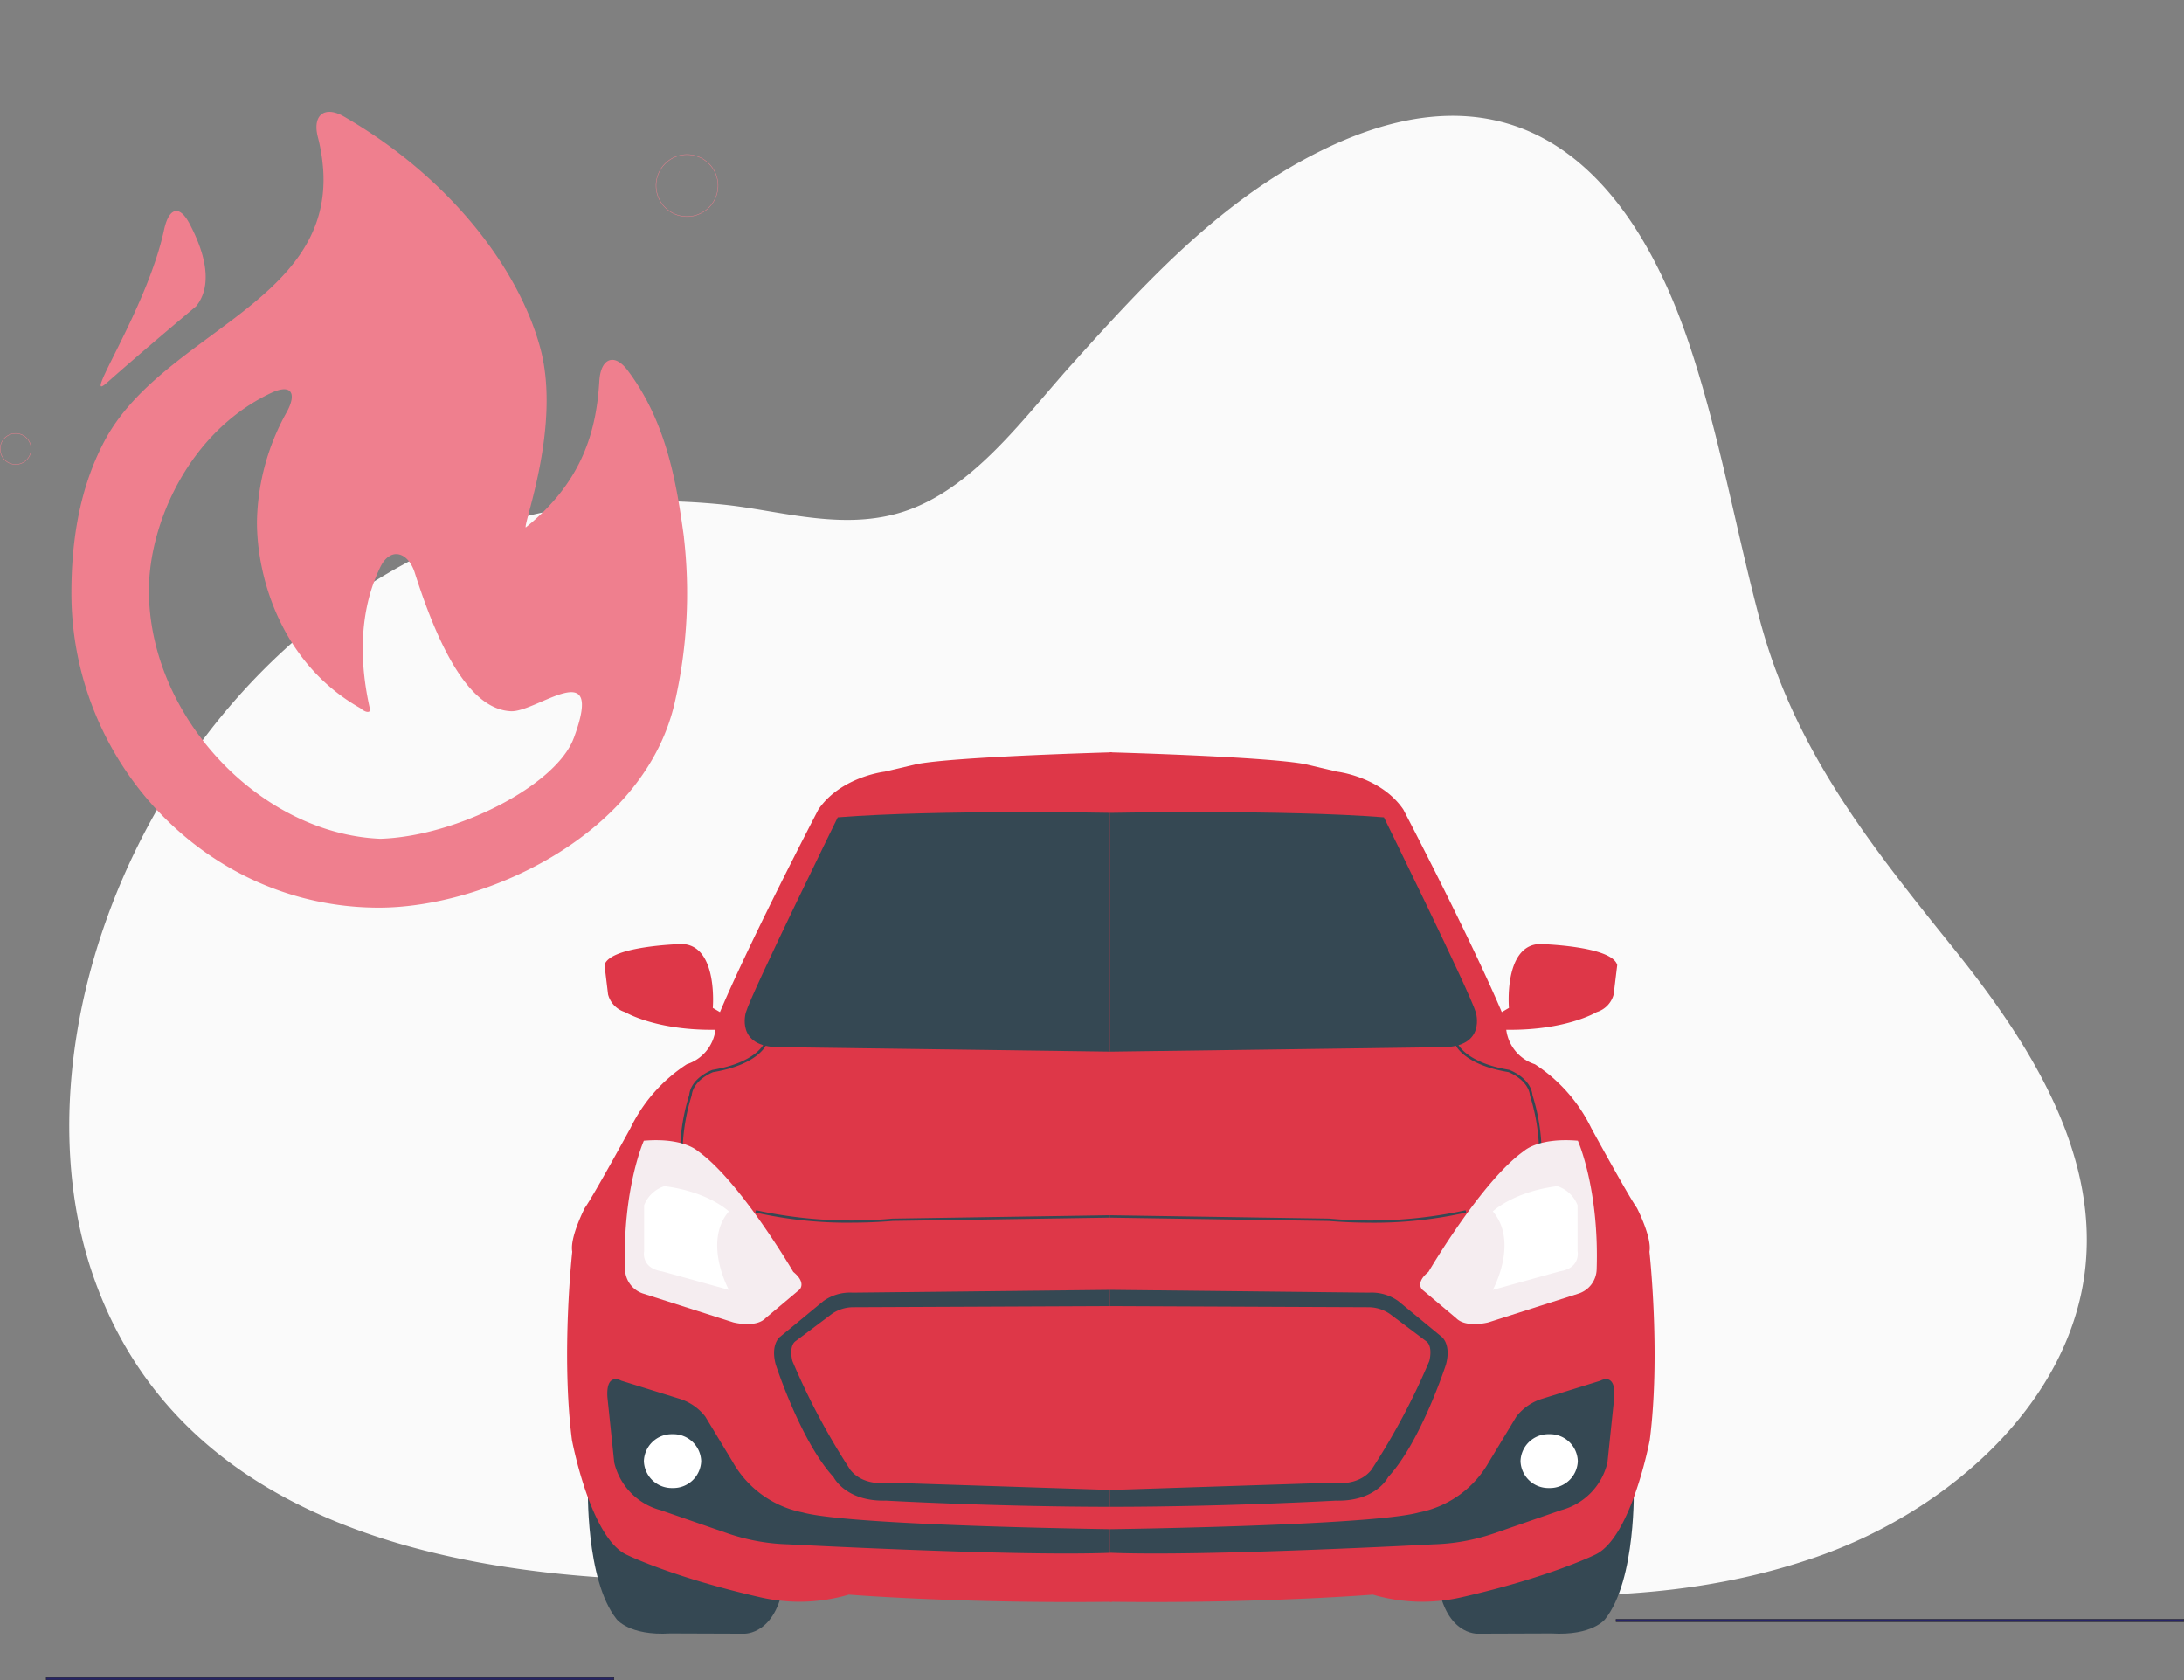 <svg xmlns="http://www.w3.org/2000/svg" width="257.646" height="198.199" viewBox="0 0 257.646 198.199"><rect x="0" y="0" width="257.646" height="198.199" fill="#808080" stroke="none"/><defs><style>.a{fill:#fafafa;}.b{fill:#ef7f8e;fill-rule:evenodd;}.c{fill:#272568;}.d,.f,.g{fill:none;}.d{stroke:#878787;stroke-width:0.097px;}.d,.g{stroke-miterlimit:2.613;}.e{fill:#878787;}.f{stroke:#ef7f8e;stroke-miterlimit:10;}.f,.g{stroke-width:0.048px;}.g{stroke:#212121;}.h{fill:#354853;}.i{fill:#de3748;}.j{fill:#fff;}.k{fill:#f5edf0;}</style></defs><g transform="translate(0.024)"><path class="a" d="M-1471.748,1021.616c-21.472,4.716-43.423.3-64.93-1.842-14.164-1.409-27.816.506-42.007,1.547-36.086,2.651-76.119-2.006-87.662-35.353-9.619-27.79,5.931-69.022,39.435-85.341,11.587-5.645,23.386-6.759,34.9-5.6,6.913.7,14.621,3.347,22.066.555,7.855-2.945,13.665-11.126,18.979-17.015,7.9-8.772,16.243-17.967,26.844-23.895,24.318-13.6,38.779-.341,46.082,21.458,3.551,10.6,5.438,21.639,8.3,32.421,4.053,15.287,12.857,26.388,22.766,38.693,8.824,10.956,17.084,23.771,15.662,37.672-1.612,15.773-15.826,28.713-31.672,34.23a76.938,76.938,0,0,1-8.761,2.469" transform="translate(1677.304 -835.5)"/><path class="b" d="M-1609.818,922.907h0c-2.069,5.557-13.783,11.586-22.818,11.866-14.22-.6-27.294-14.46-27.294-29.3,0-7.9,4.739-18.746,14.437-23.3,2.388-1.12,3.064.056,1.773,2.355a27.331,27.331,0,0,0-3.465,12.874c0,6.778,3.038,16.795,12.187,21.957.627.539,1.074.539,1.179.263-1.872-8.063-.44-13.6,1.2-16.923,1.159-2.358,3.254-1.813,4.053.7,3.478,10.939,7.182,16.112,11.32,16.325,3.064.161,11.173-6.88,7.432,3.182m13-23.721h0c-.821-5.934-1.925-13.429-6.657-19.688-1.59-2.1-3.166-1.373-3.323,1.261-.335,5.642-1.849,11.79-8.68,17.288-.329-.322,4.177-11.967,1.727-21.11s-10.384-19.977-23.169-27.36c-2.286-1.324-3.744-.184-3.094,2.378a21.469,21.469,0,0,1,.648,4.03c.916,15.642-19.048,19.166-25.794,31.839-2.946,5.54-3.918,11.747-3.918,17.967,0,20.007,16.013,37.107,36.28,37.107,12.746,0,31.593-8.762,34.969-24.523A57.589,57.589,0,0,0-1596.822,899.186Zm-68.08-18.2c4.118-3.655,10.545-9.041,10.545-9.041,2.151-2.693.8-6.726-.788-9.728-1.232-2.332-2.46-1.842-3.011.732C-1660.179,872.361-1668.012,883.744-1664.9,880.986Z" transform="translate(1677.474 -835.826)"/><path class="c" d="M-1670.526,877.908v0Z" transform="translate(1674.178 -843.431)"/><path class="d" d="M-1670.526,877.908v0Z" transform="translate(1674.178 -843.431)"/><path class="e" d="M-1650.8,863.371v0Z" transform="translate(1719.231 -845.003)"/><path class="d" d="M-1650.8,863.371v0Z" transform="translate(1719.231 -845.003)"/><path class="f" d="M-1640.772,854.211a3.652,3.652,0,0,1-3.651,3.652,3.653,3.653,0,0,1-3.656-3.652,3.654,3.654,0,0,1,3.656-3.655A3.653,3.653,0,0,1-1640.772,854.211Z" transform="translate(1725.449 -832.319)"/><path class="f" d="M-1667.987,862.4a1.826,1.826,0,0,1-1.826,1.826,1.826,1.826,0,0,1-1.826-1.826,1.826,1.826,0,0,1,1.826-1.826A1.826,1.826,0,0,1-1667.987,862.4Z" transform="translate(1671.638 -809.44)"/><rect class="c" width="66.978" height="0.286" transform="translate(190.619 191.019)"/><rect class="g" width="66.978" height="0.286" transform="translate(190.619 191.019)"/><path class="h" d="M-1650.521,898.392s-.315,11.009,3.379,15.669c0,0,1.478,1.983,6.335,1.687l8.656.03s4.119.266,4.858-6.874Z" transform="translate(1719.855 -723.057)"/><path class="i" d="M-1587,872.026s-18.371.5-23.015,1.389l-3.8.893s-5.172.594-7.813,4.463c0,0-7.918,15.176-11.613,23.9l-.844-.493s.633-7.34-3.59-7.54c0,0-8.555.2-9.186,2.48l.421,3.471a2.953,2.953,0,0,0,2.006,2.082s3.59,2.184,10.663,2.085a4.918,4.918,0,0,1-3.379,4.066,18.747,18.747,0,0,0-6.651,7.537s-4.328,7.934-5.386,9.422c0,0-1.793,3.472-1.478,5.159,0,0-1.34,12.1-.036,22.217,0,0,2.147,11.406,6.371,13.488,0,0,5.386,2.677,15.84,5.058a20.668,20.668,0,0,0,10.449-.312s13.3,1.067,31.042.841Z" transform="translate(1718.149 -783.28)"/><path class="h" d="M-1603.984,891.335l-30.582.329a5.4,5.4,0,0,0-3.451.992l-5.136,4.233s-1.127.861-.493,3.241c0,0,2.956,9.123,6.827,13.291,0,0,1.405,2.906,6.194,2.775,0,0,12.985.729,26.641.729v-1.984l-26.289-.861s-2.956.529-4.575-1.521a81.584,81.584,0,0,1-6.827-12.827s-.492-1.787.42-2.381l4.224-3.173a4.449,4.449,0,0,1,2.535-.795l30.513-.131Z" transform="translate(1735.131 -739.176)"/><path class="h" d="M-1648.194,894.719s-1.833-1.057-1.619,1.987l.8,7.668a7.614,7.614,0,0,0,5.462,5.619l8.026,2.778a24.03,24.03,0,0,0,7.038,1.258s27.169,1.455,38.185.992v-2.778s-30.864-.4-36.5-1.984a12.151,12.151,0,0,1-8.233-5.951l-3.239-5.356a6.129,6.129,0,0,0-3.1-2.115Z" transform="translate(1721.449 -731.851)"/><path class="j" d="M-1641.757,899.695a3.283,3.283,0,0,1-3.38,3.173,3.283,3.283,0,0,1-3.379-3.173,3.283,3.283,0,0,1,3.379-3.176,3.283,3.283,0,0,1,3.38,3.176" transform="translate(1724.451 -727.335)"/><path class="h" d="M-1633.917,874.789s-10.138,20.631-10.841,23.012c0,0-1.268,4.1,3.941,4.1l39.242.529V874.26s-20.658-.4-32.342.529" transform="translate(1732.722 -778.371)"/><path class="h" d="M-1646.912,894.607h-.3a23.718,23.718,0,0,1,1.061-5.99c.214-2.019,2.627-2.929,2.729-2.965,5.241-.873,6.134-3.166,6.141-3.189l.286.092c-.036.1-.936,2.47-6.348,3.366.006,0-2.316.877-2.516,2.752a23.586,23.586,0,0,0-1.054,5.934" transform="translate(1727.431 -759.443)"/><path class="h" d="M-1633.118,889.943a49.531,49.531,0,0,1-11.393-1.2l.082-.269a52.69,52.69,0,0,0,16.1.988l25.869-.4.007.282-25.862.394c-1.691.141-3.3.2-4.8.2" transform="translate(1733.601 -745.709)"/><path class="h" d="M-1596.8,898.392s.319,11.009-3.376,15.669c0,0-1.481,1.983-6.335,1.687l-8.66.03s-4.119.266-4.858-6.874Z" transform="translate(1789.511 -723.057)"/><path class="i" d="M-1631.78,872.026s18.371.5,23.015,1.389l3.8.893s5.176.594,7.813,4.463c0,0,7.921,15.176,11.615,23.9l.844-.493s-.634-7.34,3.59-7.54c0,0,8.552.2,9.185,2.48l-.42,3.471a2.961,2.961,0,0,1-2.006,2.082s-3.59,2.184-10.664,2.085a4.92,4.92,0,0,0,3.376,4.066,18.738,18.738,0,0,1,6.654,7.537s4.328,7.934,5.386,9.422c0,0,1.793,3.472,1.477,5.159,0,0,1.34,12.1.036,22.217,0,0-2.148,11.406-6.371,13.488,0,0-5.386,2.677-15.839,5.058a20.683,20.683,0,0,1-10.453-.312s-13.3,1.067-31.038.841Z" transform="translate(1762.678 -783.28)"/><path class="h" d="M-1631.78,891.335l30.582.329a5.392,5.392,0,0,1,3.449.992l5.139,4.233s1.126.861.493,3.241c0,0-2.956,9.123-6.827,13.291,0,0-1.41,2.906-6.194,2.775,0,0-12.986.729-26.641.729v-1.984l26.289-.861s2.956.529,4.575-1.521a81.557,81.557,0,0,0,6.828-12.827s.493-1.787-.424-2.381l-4.224-3.173a4.437,4.437,0,0,0-2.532-.795l-30.512-.131Z" transform="translate(1762.678 -739.176)"/><path class="h" d="M-1573.888,894.719s1.829-1.057,1.619,1.987l-.8,7.668a7.613,7.613,0,0,1-5.462,5.619l-8.026,2.778a24.031,24.031,0,0,1-7.038,1.258s-27.17,1.455-38.185.992v-2.778s30.864-.4,36.493-1.984a12.154,12.154,0,0,0,8.236-5.951l3.238-5.356a6.132,6.132,0,0,1,3.1-2.115Z" transform="translate(1762.678 -731.851)"/><path class="j" d="M-1617.026,899.695a3.283,3.283,0,0,0,3.38,3.173,3.283,3.283,0,0,0,3.379-3.173,3.283,3.283,0,0,0-3.379-3.176,3.283,3.283,0,0,0-3.38,3.176" transform="translate(1796.377 -727.335)"/><path class="h" d="M-1599.438,874.789s10.135,20.631,10.841,23.012c0,0,1.264,4.1-3.945,4.1l-39.238.529V874.26s20.657-.4,32.342.529" transform="translate(1762.678 -778.371)"/><path class="h" d="M-1609.167,894.607h-.3a23.236,23.236,0,0,0-1.051-5.908c-.2-1.9-2.526-2.778-2.548-2.788-5.383-.887-6.283-3.258-6.319-3.356l.286-.092c.006.023.9,2.315,6.112,3.179.131.046,2.545.956,2.762,3a23.37,23.37,0,0,1,1.057,5.964" transform="translate(1790.991 -759.443)"/><path class="h" d="M-1601.117,889.943c-1.5,0-3.116-.059-4.815-.2l-25.849-.394,0-.282,25.862.394a52.683,52.683,0,0,0,16.112-.985l.079.269a49.5,49.5,0,0,1-11.393,1.2" transform="translate(1762.675 -745.709)"/><path class="k" d="M-1646.957,886.023s-2.532,5.655-2.217,15.176a3.091,3.091,0,0,0,2.217,2.877l10.558,3.373s2.641.693,3.8-.5l4.014-3.373s.844-.795-.74-2.082c0,0-6.335-10.811-11.3-14.283,0,0-1.688-1.59-6.335-1.192" transform="translate(1722.885 -751.454)"/><path class="j" d="M-1638.493,890.585s-2.394-2.315-7.6-2.975a3.812,3.812,0,0,0-2.394,2.25v5.422s-.42,1.984,2.112,2.378l7.886,2.184s-3.1-5.622,0-9.258" transform="translate(1724.451 -747.684)"/><path class="k" d="M-1602.031,886.023s2.532,5.655,2.217,15.176a3.091,3.091,0,0,1-2.217,2.877l-10.558,3.373s-2.641.693-3.8-.5l-4.01-3.373s-.847-.795.74-2.082c0,0,6.334-10.811,11.3-14.283,0,0,1.688-1.59,6.335-1.192" transform="translate(1788.148 -751.454)"/><path class="j" d="M-1618.02,890.585s2.394-2.315,7.6-2.975a3.813,3.813,0,0,1,2.395,2.25v5.422s.42,1.984-2.112,2.378l-7.885,2.184s3.1-5.622,0-9.258" transform="translate(1794.106 -747.684)"/><rect class="c" width="66.978" height="0.286" transform="translate(5.427 197.889)"/><rect class="g" width="66.978" height="0.286" transform="translate(5.427 197.889)"/></g></svg>